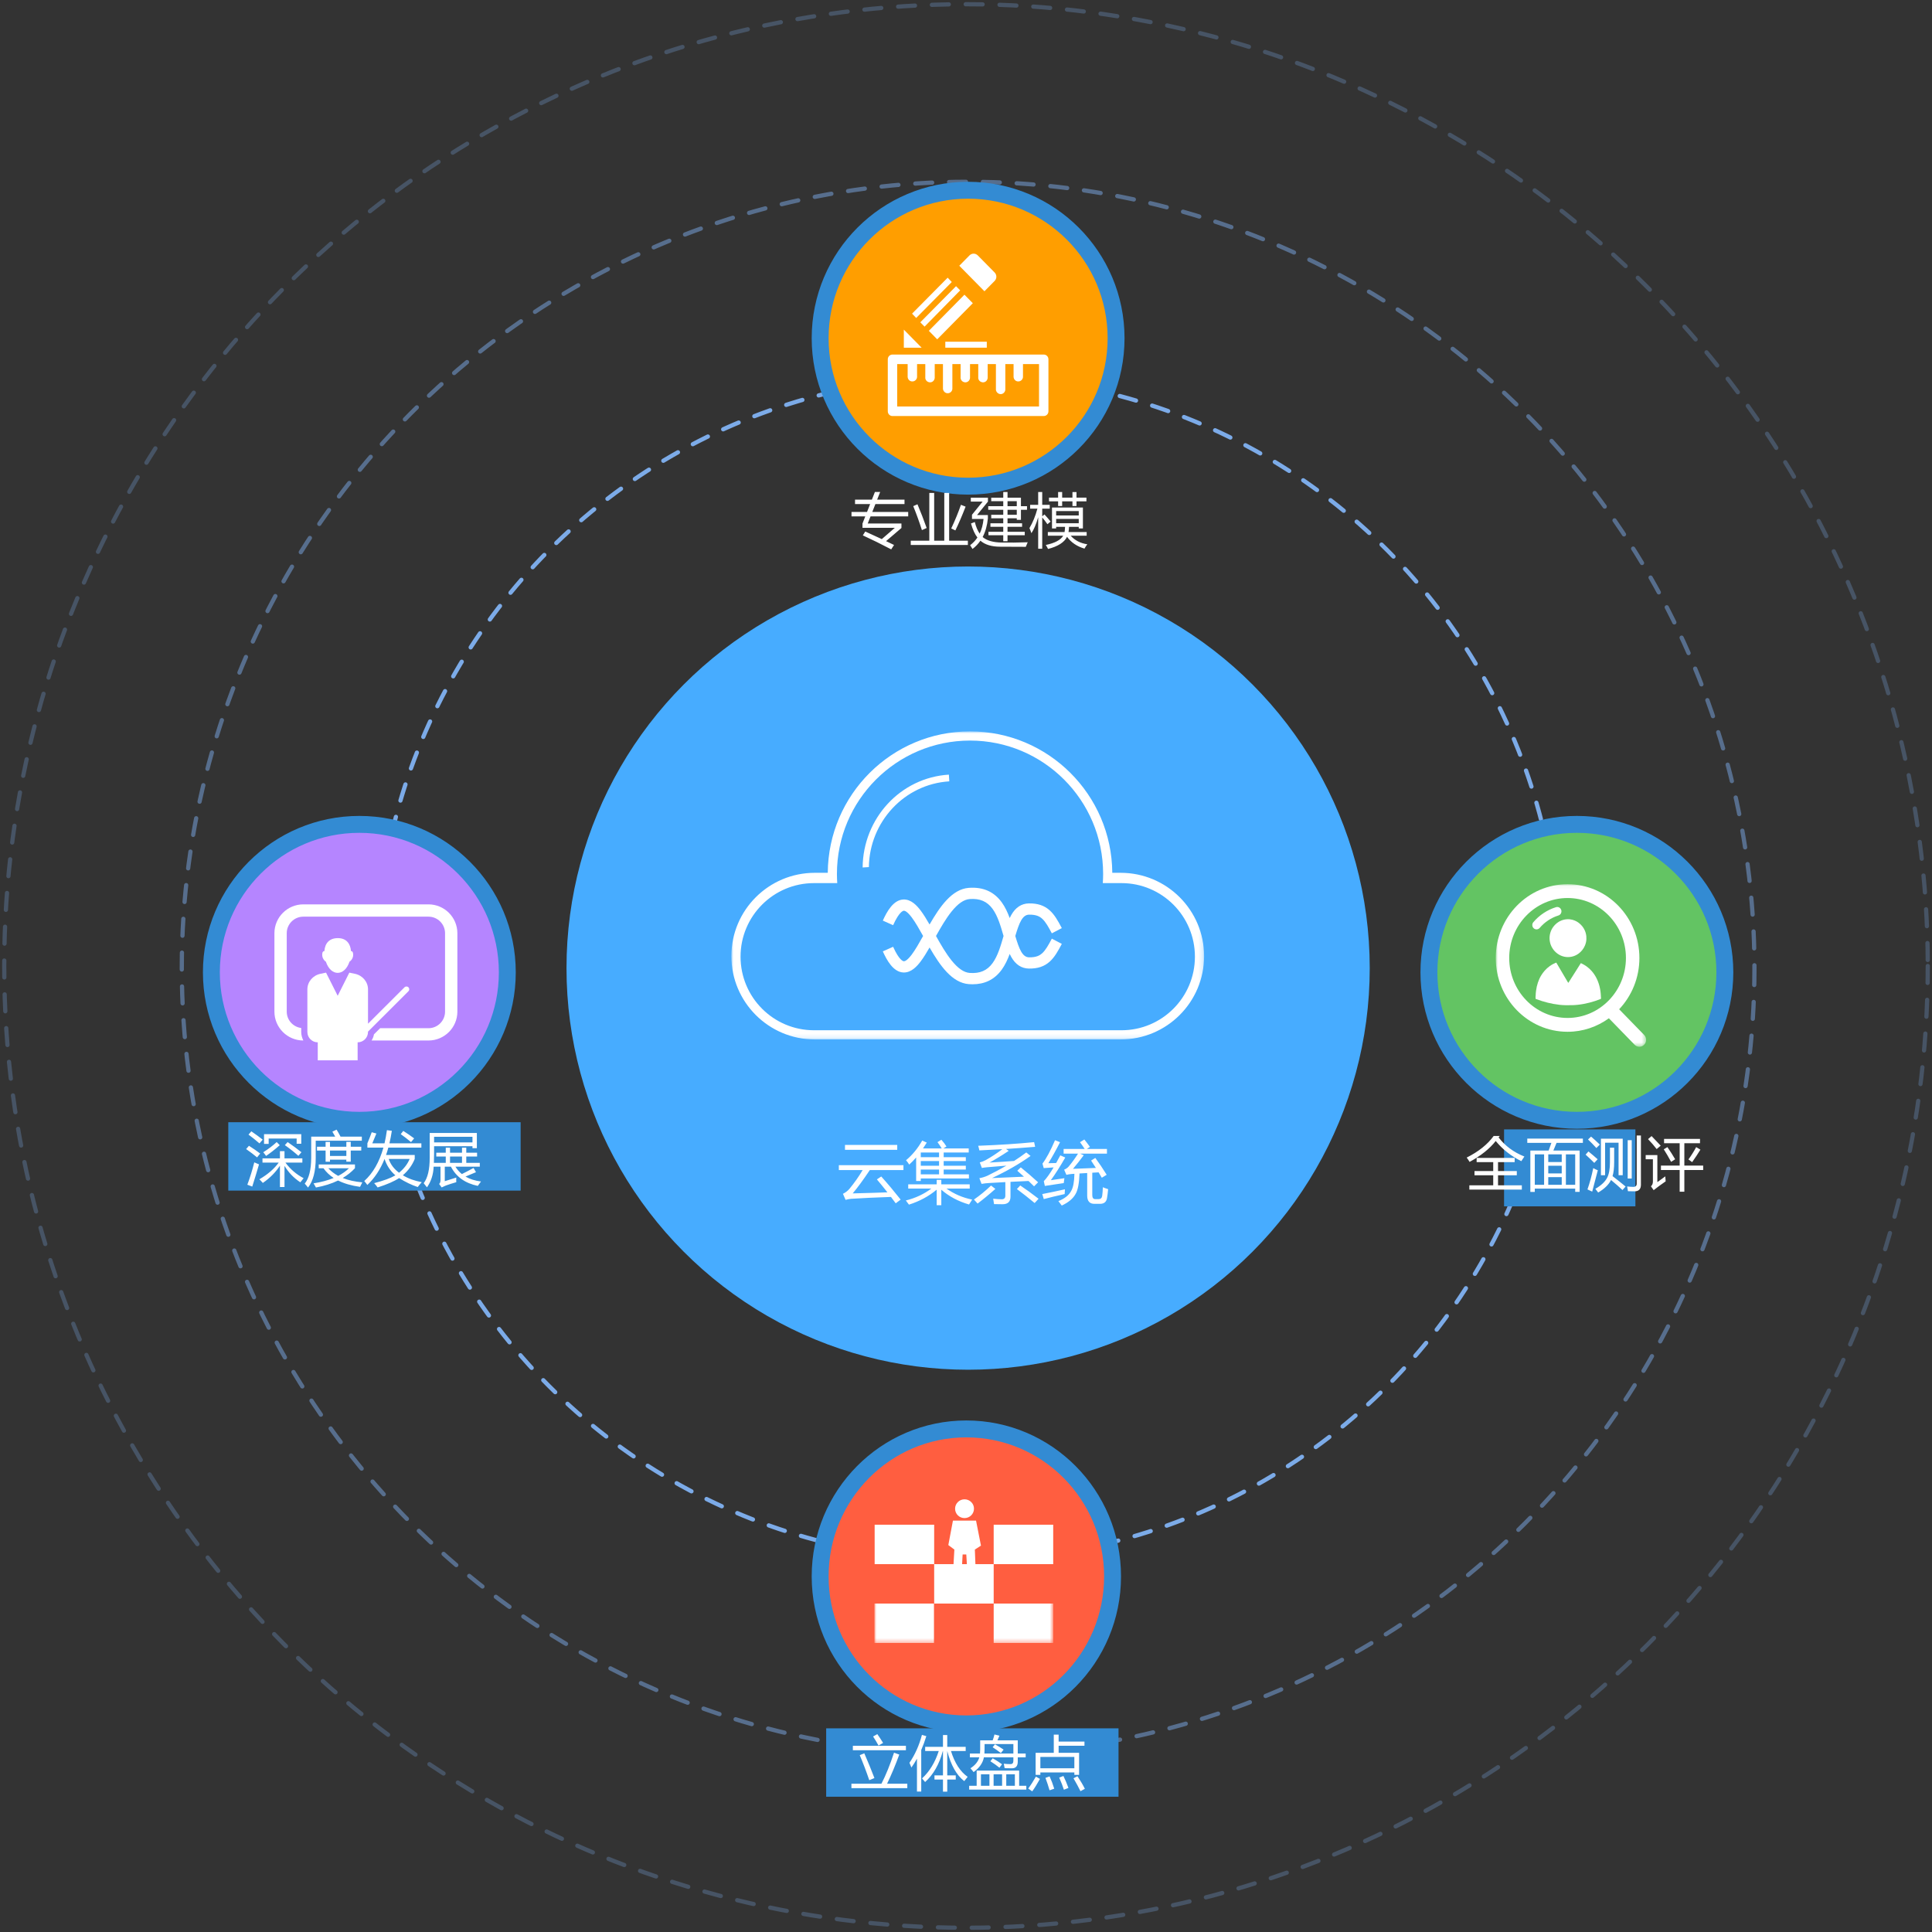 <?xml version="1.0" encoding="UTF-8" standalone="no"?>
<svg width="457px" height="457px" viewBox="0 0 457 457" version="1.1" xmlns="http://www.w3.org/2000/svg" xmlns:xlink="http://www.w3.org/1999/xlink">
    <rect x="0" y="0" width="457" height="457" fill="#333333" stroke="none"/>
    <!-- Generator: Sketch 40 (33762) - http://www.bohemiancoding.com/sketch -->
    <title>Group 14</title>
    <desc>Created with Sketch.</desc>
    <defs>
        <polygon id="path-1" points="111.82 72.876 111.82 9.13506816e-15 55.91 0 52.546 5.49650325e-16 0 9.13506816e-15 0 72.876 55.91 72.876"></polygon>
        <polygon id="path-3" points="17.783 38.525 0 38.525 0 0.069 17.783 0.069 35.567 0.069 35.567 38.525 17.783 38.525"></polygon>
        <polygon id="path-5" points="0 35.684 42.283 35.684 42.283 0 0 0"></polygon>
    </defs>
    <g id="Page-1" stroke="none" stroke-width="1" fill="none" fill-rule="evenodd">
        <g id="官网首页-（科技）-copy-12" transform="translate(-409, -1419)">
            <g id="Group-14" transform="translate(410, 1420)">
                <g id="Group-27">
                    <g id="Group-26">
                        <g id="Group-21">
                            <g id="Group-16">
                                <ellipse id="Oval-7" fill="#47ACFF" cx="228" cy="228" rx="95" ry="95"></ellipse>
                                <g id="Page-1" transform="translate(172, 172)">
                                    <mask id="mask-2" fill="white">
                                        <use xlink:href="#path-1"></use>
                                    </mask>
                                    <g id="Clip-2"></g>
                                    <path d="M51.549,11.822 L51.451,10.235 C39.967,10.941 31.143,20.62 31.05,32.195 L32.524,32.104 C32.668,21.407 40.922,12.475 51.549,11.822 L51.549,11.822 Z M92.278,70.7 L19.542,70.7 C9.948,70.7 2.171,62.909 2.171,53.297 C2.171,43.686 9.948,35.894 19.542,35.894 L25.045,35.894 C24.995,35.17 24.97,34.444 24.969,33.719 C24.969,16.297 39.065,2.175 56.452,2.175 C73.84,2.175 87.936,16.297 87.936,33.719 C87.936,34.45 87.909,35.175 87.86,35.894 L92.278,35.894 C101.872,35.894 109.648,43.686 109.648,53.297 C109.648,62.909 101.872,70.7 92.278,70.7 L92.278,70.7 Z M92.083,33.456 L90.104,33.456 C89.963,14.955 74.952,0 56.452,0 C37.953,0 22.942,14.955 22.802,33.456 L19.737,33.456 C8.836,33.456 0,42.281 0,53.166 C0,64.052 8.837,72.876 19.737,72.876 L92.083,72.876 C102.983,72.876 111.82,64.052 111.82,53.166 C111.82,42.281 102.983,33.456 92.083,33.456 L92.083,33.456 Z M64.372,48.437 C63.706,50.739 63.019,53.12 61.787,54.814 C60.503,56.581 58.782,57.32 56.37,57.139 C54.993,57.035 53.582,56.057 52.054,54.149 C50.745,52.514 49.553,50.456 48.404,48.402 C49.553,46.348 50.745,44.29 52.054,42.655 C53.581,40.747 54.993,39.769 56.37,39.665 C58.781,39.483 60.503,40.222 61.787,41.989 C63.019,43.684 63.706,46.065 64.372,48.367 L64.382,48.402 C64.378,48.414 64.375,48.425 64.372,48.437 L64.372,48.437 Z M70.412,43.355 C72.181,43.326 72.977,43.826 73.522,44.319 C74.336,45.056 75.009,46.268 75.804,47.774 L78.165,46.537 C77.245,44.794 76.452,43.381 75.316,42.352 C74.03,41.188 72.458,40.662 70.368,40.696 C68.622,40.725 67.218,41.65 66.2,43.445 C66.069,43.676 65.948,43.912 65.836,44.152 C65.347,42.824 64.75,41.534 63.948,40.43 C63.084,39.242 62.038,38.35 60.84,37.779 C59.499,37.139 57.927,36.882 56.169,37.014 C52.196,37.313 49.341,41.416 46.881,45.684 C46.177,44.455 45.489,43.326 44.79,42.399 C43.912,41.233 42.531,39.692 40.687,39.77 C38.292,39.872 36.765,42.668 35.825,44.762 L38.26,45.848 C39.704,42.633 40.63,42.433 40.801,42.426 C40.998,42.419 41.572,42.554 42.657,43.994 C43.514,45.133 44.41,46.709 45.353,48.402 C44.41,50.094 43.514,51.671 42.657,52.809 C41.572,54.25 40.998,54.386 40.801,54.377 C40.63,54.37 39.704,54.171 38.26,50.955 L35.825,52.042 C36.765,54.135 38.293,56.931 40.687,57.033 C40.732,57.035 40.777,57.036 40.822,57.036 C42.598,57.036 43.933,55.543 44.79,54.405 C45.488,53.478 46.177,52.348 46.881,51.12 C49.341,55.388 52.196,59.491 56.169,59.789 C56.468,59.812 56.762,59.823 57.05,59.823 C58.455,59.823 59.727,59.556 60.84,59.025 C62.039,58.454 63.084,57.562 63.948,56.374 C64.75,55.269 65.347,53.979 65.836,52.651 C65.948,52.891 66.069,53.127 66.2,53.358 C67.218,55.154 68.621,56.079 70.368,56.107 C72.457,56.142 74.03,55.615 75.316,54.452 C76.452,53.423 77.245,52.009 78.165,50.267 L75.804,49.029 C75.009,50.536 74.336,51.747 73.522,52.484 C72.977,52.977 72.182,53.478 70.412,53.449 C68.853,53.423 68.092,51.542 67.161,48.402 C68.092,45.262 68.853,43.38 70.412,43.355 L70.412,43.355 Z" id="Fill-1" fill="#FFFFFF" mask="url(#mask-2)"></path>
                                </g>
                                <path d="M207.453,277.289 C208.995,279.008 210.526,280.831 212.047,282.758 L210.875,283.633 C210.5,283.117 210.125,282.615 209.75,282.125 C206.01,282.255 202.854,282.404 200.281,282.57 C199.833,282.622 199.411,282.706 199.016,282.82 L198.391,281.383 C199.016,281.081 199.536,280.68 199.953,280.18 C201.073,278.826 202.107,277.357 203.055,275.773 L197.422,275.773 L197.422,274.617 L212.703,274.617 L212.703,275.773 L204.75,275.773 C203.187,278.102 201.839,279.94 200.703,281.289 C204.255,281.201 206.992,281.117 208.914,281.039 C208.086,279.982 207.255,278.961 206.422,277.977 L207.453,277.289 Z M198.875,269.82 L211.234,269.82 L211.234,270.977 L198.875,270.977 L198.875,269.82 Z M220.754,269.164 L221.675,268.602 C222.165,269.143 222.566,269.674 222.879,270.195 L222.16,270.648 L228.144,270.648 L228.144,271.617 L222.222,271.617 L222.222,272.727 L227.457,272.727 L227.457,273.633 L222.222,273.633 L222.222,274.742 L227.457,274.742 L227.457,275.648 L222.222,275.648 L222.222,276.789 L228.191,276.789 L228.191,277.758 L216.8,277.758 L216.8,278.352 L215.707,278.352 L215.707,272.789 C215.17,273.414 214.623,273.977 214.066,274.477 C213.899,274.174 213.649,273.831 213.316,273.445 C214.826,272.185 216.103,270.633 217.144,268.789 L218.222,269.273 C217.931,269.753 217.634,270.211 217.332,270.648 L221.754,270.648 C221.472,270.174 221.139,269.68 220.754,269.164 L220.754,269.164 Z M213.832,279.148 L220.566,279.148 L220.566,278.086 L221.66,278.086 L221.66,279.148 L228.379,279.148 L228.379,280.148 L222.879,280.148 C224.701,281.435 226.728,282.305 228.957,282.758 C228.675,283.195 228.431,283.581 228.222,283.914 C225.681,283.18 223.493,282.016 221.66,280.422 L221.66,284.086 L220.566,284.086 L220.566,280.406 C218.67,281.99 216.483,283.169 214.004,283.945 C213.785,283.622 213.54,283.294 213.269,282.961 C215.509,282.414 217.519,281.477 219.3,280.148 L213.832,280.148 L213.832,279.148 Z M216.8,276.789 L221.129,276.789 L221.129,275.648 L216.8,275.648 L216.8,276.789 Z M216.8,274.742 L221.129,274.742 L221.129,273.633 L216.8,273.633 L216.8,274.742 Z M216.8,272.727 L221.129,272.727 L221.129,271.617 L216.8,271.617 L216.8,272.727 Z M240.46,275.133 C241.794,276.206 243.158,277.383 244.554,278.664 C244.21,278.997 243.893,279.315 243.601,279.617 C243.169,279.19 242.731,278.768 242.288,278.352 C240.898,278.409 239.476,278.477 238.023,278.555 L238.023,282.07 C238.023,283.258 237.398,283.852 236.148,283.852 C235.637,283.852 234.965,283.841 234.132,283.82 C234.08,283.435 234.012,283.008 233.929,282.539 C234.804,282.633 235.476,282.68 235.945,282.68 C236.518,282.68 236.804,282.398 236.804,281.836 L236.804,278.617 C235.538,278.685 234.252,278.758 232.945,278.836 C232.351,278.867 231.762,278.935 231.179,279.039 L230.663,277.695 C231.351,277.57 232.002,277.367 232.617,277.086 C234.21,276.305 235.689,275.518 237.054,274.727 C235.241,274.867 233.721,274.992 232.492,275.102 C231.95,275.154 231.538,275.211 231.257,275.273 L230.757,273.961 C231.257,273.836 231.726,273.654 232.163,273.414 C233.471,272.685 234.781,271.823 236.093,270.828 C234.307,270.938 232.497,271.034 230.663,271.117 C230.59,270.753 230.497,270.388 230.382,270.023 C235.351,269.836 239.762,269.549 243.617,269.164 L243.851,270.273 C241.59,270.461 239.296,270.63 236.968,270.781 L237.601,271.227 C235.965,272.32 234.455,273.242 233.07,273.992 C235.403,273.862 237.335,273.737 238.867,273.617 C239.908,272.951 240.872,272.279 241.757,271.602 L242.773,272.43 C240.158,274.294 237.122,276.039 233.663,277.664 C235.736,277.591 238.249,277.482 241.202,277.336 C240.682,276.857 240.158,276.388 239.632,275.93 L240.46,275.133 Z M239.538,280.258 L240.335,279.414 C241.648,280.289 243.09,281.336 244.663,282.555 L243.742,283.57 C242.283,282.362 240.882,281.258 239.538,280.258 L239.538,280.258 Z M233.429,279.43 L234.445,280.227 C233.111,281.424 231.71,282.581 230.242,283.695 C229.992,283.393 229.705,283.076 229.382,282.742 C230.736,281.815 232.085,280.711 233.429,279.43 L233.429,279.43 Z M258.089,272.898 C258.964,274.076 259.86,275.404 260.776,276.883 C260.412,277.091 260.026,277.326 259.62,277.586 C259.36,277.143 259.11,276.719 258.87,276.312 C258.386,276.344 257.886,276.372 257.37,276.398 L257.37,281.695 C257.37,282.331 257.604,282.648 258.073,282.648 L258.839,282.648 C259.349,282.648 259.641,282.388 259.714,281.867 C259.797,281.242 259.849,280.565 259.87,279.836 C260.214,279.982 260.63,280.133 261.12,280.289 C261.037,281.195 260.948,281.898 260.854,282.398 C260.709,283.305 260.162,283.758 259.214,283.758 L257.87,283.758 C256.735,283.758 256.167,283.107 256.167,281.805 L256.167,276.469 C255.584,276.5 254.979,276.536 254.354,276.578 C254.271,278.844 253.979,280.424 253.479,281.32 C252.886,282.466 251.776,283.414 250.151,284.164 C249.922,283.841 249.657,283.492 249.354,283.117 C250.865,282.503 251.875,281.695 252.386,280.695 C252.854,279.898 253.107,278.552 253.144,276.656 C252.93,276.672 252.714,276.685 252.495,276.695 C252.047,276.737 251.63,276.805 251.245,276.898 L250.714,275.68 C251.162,275.492 251.521,275.242 251.792,274.93 C252.573,273.997 253.308,272.982 253.995,271.883 L250.589,271.883 L250.589,270.773 L255.573,270.773 C255.183,270.174 254.813,269.643 254.464,269.18 L255.495,268.539 C255.891,269.029 256.334,269.612 256.823,270.289 L256.081,270.773 L260.839,270.773 L260.839,271.883 L254.495,271.883 L255.354,272.258 C254.49,273.424 253.641,274.497 252.808,275.477 C254.771,275.409 256.576,275.339 258.222,275.266 C257.826,274.63 257.448,274.049 257.089,273.523 L258.089,272.898 Z M247.573,278.164 C248.407,278.049 249.474,277.893 250.776,277.695 C250.714,278.112 250.662,278.497 250.62,278.852 C249.318,279.029 247.828,279.253 246.151,279.523 L245.901,278.398 C246.552,277.732 247.326,276.646 248.222,275.141 C247.138,275.214 246.36,275.268 245.886,275.305 L245.589,274.242 C246.505,273.034 247.495,271.19 248.558,268.711 L249.745,269.18 C248.735,271.159 247.813,272.815 246.979,274.148 C247.662,274.138 248.276,274.122 248.823,274.102 C249.136,273.544 249.464,272.94 249.808,272.289 L250.979,272.805 C249.792,274.878 248.657,276.664 247.573,278.164 L247.573,278.164 Z M245.542,281.445 C247.271,281.112 249.058,280.737 250.901,280.32 C250.86,280.862 250.839,281.237 250.839,281.445 C248.953,281.862 247.308,282.258 245.901,282.633 L245.542,281.445 Z" id="云集系统" fill="#FFFFFF"></path>
                                <circle id="Oval-7" stroke="#85BAFF" stroke-linecap="round" stroke-linejoin="round" stroke-dasharray="4" opacity="0.884" cx="228" cy="228" r="140"></circle>
                                <circle id="Oval-7" stroke="#85BAFF" stroke-linecap="round" stroke-linejoin="round" stroke-dasharray="4" opacity="0.443" cx="228" cy="228" r="186"></circle>
                                <ellipse id="Oval-7" stroke="#85BAFF" stroke-linecap="round" stroke-linejoin="round" stroke-dasharray="4" opacity="0.243" cx="227.5" cy="227.5" rx="227.5" ry="227.5"></ellipse>
                                <ellipse id="Oval-7-Copy" stroke="#338BD3" stroke-width="4" fill="#FF9E00" cx="228" cy="79" rx="35" ry="35"></ellipse>
                                <g id="Page-1" transform="translate(209, 59)" fill="#FFFFFF">
                                    <path d="M19.313,0.424 C19.87,-0.141 20.739,-0.141 21.296,0.424 L25.263,4.448 C25.82,5.013 25.82,5.896 25.263,6.461 L22.862,8.897 L16.912,2.86 L19.313,0.424 L19.313,0.424 Z" id="Fill-1"></path>
                                    <polygon id="Fill-3" points="13.606 22.242 23.419 22.242 23.419 20.83 13.606 20.83"></polygon>
                                    <path d="M11.692,20.265 L9.709,18.252 L18.13,9.709 L20.113,11.721 L11.692,20.265" id="Fill-5"></path>
                                    <polygon id="Fill-6" points="17.121 8.685 8.699 17.264 7.69 16.24 16.146 7.696"></polygon>
                                    <polygon id="Fill-7" points="14.163 5.684 15.137 6.708 6.716 15.216 5.742 14.192"></polygon>
                                    <polygon id="Fill-8" points="3.793 17.97 8.003 22.242 3.793 22.242"></polygon>
                                    <path d="M31.979,29.197 C31.944,29.726 31.492,30.185 30.97,30.22 C30.344,30.291 29.822,29.832 29.752,29.197 L29.752,26.125 L27.803,26.125 L27.803,32.198 C27.734,32.833 27.177,33.292 26.586,33.221 C25.994,33.151 25.507,32.586 25.576,31.986 L25.576,26.125 L23.628,26.125 L23.628,29.408 C23.558,30.044 23.036,30.503 22.41,30.432 C21.783,30.362 21.331,29.832 21.401,29.197 L21.401,26.125 L19.452,26.125 L19.452,29.408 C19.382,30.044 18.86,30.503 18.234,30.432 C17.608,30.362 17.155,29.832 17.225,29.197 L17.225,26.125 L15.276,26.125 L15.276,31.986 C15.241,32.551 14.789,32.974 14.267,33.01 C13.641,33.08 13.119,32.586 13.049,31.986 L13.049,26.125 L11.1,26.125 L11.1,29.408 C11.031,30.044 10.509,30.503 9.883,30.432 C9.256,30.362 8.804,29.832 8.873,29.197 L8.873,26.125 L6.925,26.125 L6.925,29.197 C6.89,29.726 6.438,30.185 5.916,30.22 C5.289,30.291 4.767,29.832 4.698,29.197 L4.698,26.125 L2.227,26.125 L2.227,36.152 L35.772,36.152 L35.772,26.125 L31.979,26.125 L31.979,29.197 Z M37.999,37.281 C37.999,37.917 37.512,38.411 36.886,38.411 L1.114,38.411 C0.487,38.411 0,37.917 0,37.281 L0,24.995 C0,24.36 0.487,23.866 1.114,23.866 L36.886,23.866 C37.512,23.866 37.999,24.36 37.999,24.995 L37.999,37.281 Z" id="Fill-9"></path>
                                </g>
                                <g id="Group-11" transform="translate(337, 194)">
                                    <circle id="Oval-7-Copy-2" stroke="#338BD3" stroke-width="4" fill="#63C463" cx="35" cy="35" r="35"></circle>
                                    <g id="Page-1" transform="translate(15.809, 13.955)">
                                        <g id="Group-3" transform="translate(0, 0.124)">
                                            <mask id="mask-4" fill="white">
                                                <use xlink:href="#path-3"></use>
                                            </mask>
                                            <g id="Clip-2"></g>
                                            <path d="M3.185,17.524 C3.185,9.702 9.378,3.34 16.987,3.34 C24.601,3.34 30.793,9.702 30.793,17.524 C30.793,25.345 24.6,31.707 16.987,31.707 C9.376,31.708 3.185,25.345 3.185,17.524 L3.185,17.524 Z M35.102,35.731 L29.189,29.656 C32.149,26.511 33.979,22.241 33.979,17.524 C33.979,7.886 26.372,0.069 16.989,0.069 C7.607,0.069 -1.87493424e-05,7.885 -1.87493424e-05,17.524 C-1.87493424e-05,27.164 7.605,34.98 16.989,34.98 C20.63,34.98 23.994,33.792 26.761,31.788 L32.849,38.047 C33.16,38.366 33.568,38.525 33.975,38.525 C34.382,38.525 34.79,38.366 35.101,38.047 C35.722,37.409 35.722,36.372 35.101,35.733 L35.102,35.731 Z M14.252,5.504 C12.179,6.151 10.325,7.378 8.892,9.055 C8.528,9.481 8.568,10.13 8.985,10.505 C9.173,10.675 9.409,10.759 9.643,10.759 C9.92,10.759 10.198,10.641 10.394,10.41 C11.58,9.019 13.114,8.004 14.831,7.469 C15.36,7.305 15.657,6.733 15.497,6.189 C15.337,5.646 14.778,5.338 14.251,5.505 L14.252,5.504 Z" id="Fill-1" fill="#FFFFFF" mask="url(#mask-4)"></path>
                                        </g>
                                        <path d="M17.357,8.476 C17.44,8.518 17.533,8.501 17.62,8.512 C18.006,8.56 18.376,8.665 18.733,8.816 C19.047,8.949 19.34,9.119 19.615,9.326 C19.92,9.555 20.194,9.814 20.436,10.114 C20.796,10.559 21.066,11.054 21.24,11.604 C21.336,11.908 21.399,12.22 21.428,12.541 C21.449,12.78 21.452,13.018 21.439,13.255 C21.413,13.749 21.294,14.223 21.106,14.68 C20.944,15.076 20.729,15.439 20.465,15.771 C20.228,16.068 19.96,16.335 19.657,16.563 C19.278,16.849 18.866,17.071 18.419,17.22 C18.132,17.316 17.838,17.381 17.536,17.412 C16.924,17.474 16.326,17.416 15.743,17.216 C15.185,17.024 14.686,16.725 14.239,16.328 C13.797,15.935 13.449,15.469 13.185,14.938 C12.966,14.497 12.828,14.028 12.765,13.535 C12.73,13.261 12.717,12.987 12.732,12.714 C12.76,12.213 12.869,11.73 13.057,11.266 C13.238,10.816 13.486,10.406 13.797,10.042 C14.02,9.781 14.265,9.54 14.541,9.336 C15.022,8.982 15.549,8.727 16.127,8.591 C16.333,8.542 16.541,8.501 16.753,8.497 C16.776,8.496 16.799,8.498 16.815,8.476 C16.996,8.476 17.176,8.476 17.357,8.476 M9.418,26.659 C9.445,26.637 9.437,26.605 9.437,26.576 C9.439,26.186 9.483,25.801 9.53,25.415 C9.611,24.751 9.757,24.103 9.967,23.472 C10.162,22.885 10.413,22.324 10.733,21.796 C10.977,21.395 11.251,21.018 11.56,20.665 C11.918,20.255 12.319,19.896 12.756,19.578 C13.216,19.244 13.711,18.979 14.232,18.763 C14.295,18.737 14.325,18.75 14.358,18.805 C14.809,19.575 15.261,20.344 15.714,21.113 C16.173,21.893 16.634,22.672 17.095,23.452 C17.152,23.549 17.155,23.549 17.218,23.451 C17.732,22.643 18.246,21.836 18.76,21.028 C19.045,20.58 19.328,20.13 19.612,19.681 C19.772,19.429 19.932,19.178 20.09,18.925 C20.117,18.883 20.134,18.866 20.188,18.89 C20.63,19.093 21.052,19.333 21.451,19.615 C21.906,19.938 22.317,20.314 22.689,20.732 C23.118,21.214 23.476,21.748 23.778,22.324 C24.215,23.158 24.5,24.044 24.677,24.97 C24.751,25.355 24.806,25.742 24.834,26.133 C24.849,26.344 24.874,26.553 24.871,26.765 C24.87,26.791 24.865,26.819 24.89,26.839 L24.89,27.296 C24.86,27.329 24.821,27.343 24.781,27.359 C23.926,27.699 23.053,27.986 22.163,28.214 C21.257,28.445 20.341,28.62 19.411,28.72 C18.966,28.768 18.52,28.803 18.071,28.811 C17.552,28.82 17.033,28.821 16.513,28.816 C15.54,28.805 14.578,28.681 13.621,28.508 C12.692,28.34 11.777,28.109 10.876,27.823 C10.423,27.679 9.973,27.524 9.528,27.356 C9.489,27.341 9.448,27.329 9.418,27.296 L9.418,26.659" id="Fill-4" fill="#FFFFFF"></path>
                                    </g>
                                </g>
                                <g id="Group-10" transform="translate(193, 337)">
                                    <g id="Group-7">
                                        <ellipse id="Oval-7-Copy-3" stroke="#338BD3" stroke-width="4" fill="#FF5E40" cx="34.583" cy="34.887" rx="34.583" ry="34.887"></ellipse>
                                        <g id="Page-1" transform="translate(12.845, 14.952)">
                                            <polygon id="Fill-1" fill="#FFFFFF" points="14.125 7.707 14.125 17.033 0.047 17.033 0.047 7.707"></polygon>
                                            <path d="M42.283,7.707 L42.283,17.033 L28.204,17.033 L28.204,7.707 L42.283,7.707 Z" id="Fill-3" fill="#FFFFFF"></path>
                                            <path d="M28.204,17.033 L28.204,26.358 L14.126,26.358 L14.126,17.033 L28.204,17.033 Z" id="Fill-5" fill="#FFFFFF"></path>
                                            <mask id="mask-6" fill="white">
                                                <use xlink:href="#path-5"></use>
                                            </mask>
                                            <g id="Clip-8"></g>
                                            <polygon id="Fill-7" fill="#FFFFFF" mask="url(#mask-6)" points="0 35.684 14.078 35.684 14.078 26.358 0 26.358"></polygon>
                                            <path d="M42.283,26.359 L42.283,35.684 L28.204,35.684 L28.204,26.359 L42.283,26.359 Z" id="Fill-9" fill="#FFFFFF" mask="url(#mask-6)"></path>
                                            <path d="M17.475,12.523 L18.565,6.736 L24.03,6.736 L25.195,12.653 L23.749,13.586 L24.05,21.388 L22.133,21.388 L21.72,14.744 L20.856,14.744 L20.499,21.388 L18.452,21.388 L18.903,13.586 C18.433,13.232 17.945,12.878 17.475,12.523 L17.475,12.523 Z M21.307,1.697 C20.067,1.697 19.072,2.705 19.072,3.919 C19.072,5.15 20.067,6.14 21.307,6.14 C22.547,6.14 23.542,5.15 23.542,3.919 C23.561,2.705 22.547,1.697 21.307,1.697 L21.307,1.697 Z" id="Fill-10" fill="#FFFFFF" mask="url(#mask-6)"></path>
                                        </g>
                                    </g>
                                </g>
                            </g>
                            <g id="Group-18" transform="translate(49, 194)">
                                <circle id="Oval-7-Copy-4" stroke="#338BD3" stroke-width="4" fill="#B585FF" cx="35" cy="35" r="35"></circle>
                                <g id="Page-1" transform="translate(14.912, 18.921)" fill="#FFFFFF">
                                    <path d="M12.171,13.551 C13.341,17.093 16.594,17.086 17.76,13.551 C18.144,13.349 18.539,12.751 18.603,12.257 C18.672,11.739 18.632,11.05 18.11,11.05 C17.996,9.39 17.082,7.985 15.008,7.985 C12.982,7.985 11.949,9.204 11.821,11.05 C11.299,11.05 11.259,11.739 11.328,12.257 C11.392,12.751 11.787,13.349 12.171,13.551" id="Fill-1"></path>
                                    <path d="M19.682,36.889 L19.682,32.635 C21.039,32.635 22.139,31.535 22.139,30.179 L22.139,30.097 L31.702,20.552 C31.961,20.294 31.961,19.876 31.702,19.619 C31.445,19.361 31.026,19.361 30.769,19.619 L22.139,28.23 L22.139,20.099 C22.139,18.331 20.847,16.801 19.04,16.422 L17.718,16.149 L14.966,21.623 L12.212,16.149 L10.892,16.422 C9.084,16.801 7.795,18.331 7.795,20.099 L7.795,30.179 C7.795,31.535 8.893,32.635 10.251,32.635 L10.251,36.889 L19.682,36.889 Z" id="Fill-3"></path>
                                    <path d="M5.72363642e-05,25.377 C5.72363642e-05,29.141 3.068,32.202 6.836,32.202 C6.554,31.611 6.338,30.921 6.338,30.179 L6.338,29.245 C4.412,28.996 2.914,27.367 2.914,25.377 L2.914,6.825 C2.914,4.665 4.674,2.909 6.836,2.909 L36.44,2.909 C38.603,2.909 40.363,4.665 40.363,6.825 L40.363,25.377 C40.363,27.538 38.603,29.294 36.44,29.294 L25.003,29.294 L23.544,30.75 C23.46,31.285 23.246,31.764 22.978,32.202 L36.44,32.202 C40.209,32.202 43.276,29.141 43.276,25.377 L43.276,6.825 C43.276,3.061 40.209,0 36.44,0 L6.836,0 C3.068,0 5.72363642e-05,3.061 5.72363642e-05,6.825 L5.72363642e-05,25.377 Z" id="Fill-5"></path>
                                </g>
                            </g>
                        </g>
                    </g>
                    <path d="M203.671,124.724 C204.878,125.261 206.182,125.861 207.581,126.521 L210.671,123.849 L203.014,123.849 L203.014,122.837 L203.677,121.142 L200.417,121.142 L200.417,120.103 L204.088,120.103 L204.826,118.229 L201.251,118.229 L201.251,117.19 L205.236,117.19 L205.954,115.372 L207.198,115.372 L206.48,117.19 L212.954,117.19 L212.954,118.229 L206.07,118.229 L205.332,120.103 L213.829,120.103 L213.829,121.142 L204.922,121.142 L204.258,122.823 L212.229,122.823 L212.229,123.89 L208.592,127 C209.203,127.292 209.832,127.595 210.479,127.909 L209.809,128.948 C207.521,127.745 205.284,126.642 203.096,125.64 L203.671,124.724 Z M214.433,126.897 L218.822,126.897 L218.822,115.604 L219.971,115.604 L219.971,126.897 L222.363,126.897 L222.363,115.604 L223.512,115.604 L223.512,126.897 L227.941,126.897 L227.941,127.909 L214.433,127.909 L214.433,126.897 Z M216.019,118.284 C216.767,120.043 217.491,121.912 218.193,123.89 L217.072,124.396 C216.461,122.472 215.778,120.581 215.021,118.722 L216.019,118.284 Z M224.004,124.013 C224.915,122.08 225.681,120.212 226.301,118.407 L227.408,118.845 C226.56,121.023 225.754,122.896 224.988,124.464 L224.004,124.013 Z M232.812,124.792 L236.312,124.792 L236.312,123.603 L233.276,123.603 L233.276,122.782 L236.312,122.782 L236.312,121.593 L233.468,121.593 L233.468,120.772 L236.312,120.772 L236.312,119.583 L232.757,119.583 L232.757,118.735 L236.312,118.735 L236.312,117.546 L233.468,117.546 L233.468,116.726 L236.312,116.726 L236.312,115.386 L237.323,115.386 L237.323,116.726 L240.495,116.726 L240.495,118.735 L241.931,118.735 L241.931,119.583 L240.495,119.583 L240.495,121.962 L239.511,121.962 L239.511,121.593 L237.323,121.593 L237.323,122.782 L240.769,122.782 L240.769,123.603 L237.323,123.603 L237.323,124.792 L241.398,124.792 L241.398,125.612 L237.323,125.612 L237.323,127.021 L236.312,127.021 L236.312,125.612 L232.812,125.612 L232.812,124.792 Z M229.585,122.481 C229.858,123.593 230.241,124.507 230.733,125.223 C231.221,124.22 231.526,123.065 231.649,121.757 L228.915,121.757 L228.915,120.759 L231.431,117.655 L228.642,117.655 L228.642,116.726 L232.689,116.726 L232.689,117.655 L230.118,120.827 L232.675,120.827 L232.675,121.634 C232.506,123.325 232.094,124.79 231.438,126.029 C232.431,126.891 233.974,127.326 236.066,127.335 C237.797,127.371 239.807,127.349 242.095,127.267 C241.94,127.64 241.789,128 241.644,128.347 C239.556,128.338 237.538,128.328 235.587,128.319 C233.554,128.319 231.996,127.845 230.911,126.897 C230.396,127.645 229.772,128.297 229.038,128.853 C228.892,128.588 228.705,128.292 228.478,127.964 C229.161,127.444 229.735,126.838 230.2,126.146 C229.59,125.371 229.084,124.263 228.683,122.823 L229.585,122.481 Z M237.323,120.772 L239.511,120.772 L239.511,119.583 L237.323,119.583 L237.323,120.772 Z M239.511,117.546 L237.323,117.546 L237.323,118.735 L239.511,118.735 L239.511,117.546 Z M246.856,124.847 L250.814,124.847 C250.873,124.514 250.912,124.104 250.93,123.616 L248.824,123.616 L248.824,123.999 L247.84,123.999 L247.84,119.05 L255.155,119.05 L255.155,123.999 L254.17,123.999 L254.17,123.616 L251.873,123.616 C251.846,124.118 251.805,124.528 251.75,124.847 L256.043,124.847 L256.043,125.722 L252.27,125.722 C253.259,126.829 254.567,127.504 256.194,127.745 C255.938,128.082 255.715,128.424 255.524,128.771 C253.76,128.256 252.386,127.326 251.402,125.981 C250.75,127.289 249.253,128.246 246.91,128.853 C246.755,128.534 246.578,128.219 246.377,127.909 C248.524,127.458 249.895,126.729 250.492,125.722 L246.856,125.722 L246.856,124.847 Z M242.508,123.917 C243.296,122.595 243.923,121.064 244.388,119.323 L242.672,119.323 L242.672,118.421 L244.573,118.421 L244.573,115.386 L245.53,115.386 L245.53,118.421 L247.307,118.421 L247.307,119.323 L245.53,119.323 L245.53,121.128 L246.063,120.69 C246.582,121.246 247.065,121.807 247.512,122.372 L246.76,123.001 C246.341,122.395 245.931,121.859 245.53,121.395 L245.53,128.798 L244.573,128.798 L244.573,121.354 C244.085,123.021 243.552,124.277 242.973,125.12 C242.845,124.728 242.69,124.327 242.508,123.917 L242.508,123.917 Z M252.68,115.399 L253.637,115.399 L253.637,116.712 L255.989,116.712 L255.989,117.587 L253.637,117.587 L253.637,118.694 L252.68,118.694 L252.68,117.587 L250.246,117.587 L250.246,118.694 L249.289,118.694 L249.289,117.587 L247.129,117.587 L247.129,116.712 L249.289,116.712 L249.289,115.386 L250.246,115.386 L250.246,116.712 L252.68,116.712 L252.68,115.399 Z M254.17,119.897 L248.824,119.897 L248.824,120.923 L254.17,120.923 L254.17,119.897 Z M248.824,122.769 L254.17,122.769 L254.17,121.743 L248.824,121.743 L248.824,122.769 Z" id="专业建模" fill="#FFFFFF"></path>
                    <rect id="Rectangle" fill="#338BD3" x="354.775" y="266.152" width="31.068" height="18.198"></rect>
                    <path d="M346.564,279.378 L352.211,279.378 L352.211,276.999 L347.781,276.999 L347.781,276.001 L352.211,276.001 L352.211,273.895 L348.287,273.895 L348.287,272.897 L357.283,272.897 L357.283,273.895 L353.346,273.895 L353.346,276.001 L357.789,276.001 L357.789,276.999 L353.346,276.999 L353.346,279.378 L358.978,279.378 L358.978,280.389 L346.564,280.389 L346.564,279.378 Z M353.756,267.702 L353.482,268.044 C355.014,270.049 357.046,271.557 359.58,272.569 C359.297,272.97 359.056,273.335 358.855,273.663 C356.449,272.478 354.43,270.887 352.799,268.891 C351.404,270.696 349.344,272.346 346.619,273.84 C346.437,273.531 346.209,273.189 345.935,272.815 C348.752,271.402 350.88,269.698 352.32,267.702 L353.756,267.702 Z M360.991,271.147 L365.325,271.147 C365.59,270.454 365.804,269.853 365.968,269.342 L360.267,269.342 L360.267,268.331 L373.419,268.331 L373.419,269.342 L367.191,269.342 C366.991,269.839 366.74,270.441 366.44,271.147 L372.653,271.147 L372.653,280.922 L371.601,280.922 L371.601,280.157 L362.044,280.157 L362.044,280.936 L360.991,280.936 L360.991,271.147 Z M371.601,272.049 L369.4,272.049 L369.4,279.255 L371.601,279.255 L371.601,272.049 Z M362.044,279.255 L364.245,279.255 L364.245,272.049 L362.044,272.049 L362.044,279.255 Z M365.23,279.255 L368.415,279.255 L368.415,277.436 L365.23,277.436 L365.23,279.255 Z M365.23,276.561 L368.415,276.561 L368.415,274.743 L365.23,274.743 L365.23,276.561 Z M365.23,273.868 L368.415,273.868 L368.415,272.049 L365.23,272.049 L365.23,273.868 Z M375.869,275.317 C376.307,275.545 376.667,275.714 376.949,275.823 C376.339,278.102 375.897,279.783 375.623,280.868 L374.502,280.348 C375.04,278.826 375.496,277.149 375.869,275.317 L375.869,275.317 Z M375.35,267.852 C375.906,268.317 376.599,268.946 377.428,269.739 C377.127,270.031 376.854,270.304 376.608,270.559 C375.942,269.821 375.286,269.146 374.639,268.536 L375.35,267.852 Z M374.735,271.366 C375.5,271.986 376.225,272.601 376.908,273.212 C376.672,273.458 376.407,273.745 376.116,274.073 C375.295,273.262 374.612,272.61 374.065,272.118 L374.735,271.366 Z M386.151,267.592 L387.149,267.592 L387.149,279.227 C387.149,280.275 386.643,280.799 385.631,280.799 C385.194,280.799 384.674,280.79 384.073,280.772 C384.036,280.435 383.972,280.061 383.881,279.651 C384.464,279.715 384.961,279.747 385.371,279.747 C385.891,279.747 386.151,279.487 386.151,278.967 L386.151,267.592 Z M384.975,277.764 L384.018,277.764 L384.018,268.7 L384.975,268.7 L384.975,277.764 Z M377.688,268.344 L382.842,268.344 L382.842,276.985 L381.858,276.985 L381.858,269.301 L378.672,269.301 L378.672,276.985 L377.688,276.985 L377.688,268.344 Z M379.821,270.477 L380.819,270.477 L380.819,273.868 C380.819,275.253 380.691,276.365 380.436,277.204 C381.621,278.115 382.651,278.936 383.526,279.665 L382.787,280.499 C382.058,279.806 381.156,279.013 380.08,278.12 C379.515,279.241 378.499,280.23 377.032,281.087 C376.831,280.795 376.608,280.503 376.362,280.212 C377.72,279.428 378.649,278.557 379.151,277.6 C379.597,276.771 379.821,275.536 379.821,273.895 L379.821,270.477 Z M391.882,274.715 L396.312,274.715 L396.312,269.424 L392.621,269.424 L392.621,268.399 L401.124,268.399 L401.124,269.424 L397.419,269.424 L397.419,274.715 L401.876,274.715 L401.876,275.755 L397.419,275.755 L397.419,280.895 L396.312,280.895 L396.312,275.755 L391.882,275.755 L391.882,274.715 Z M392.908,277.258 C392.935,277.714 392.967,278.106 393.003,278.434 C391.828,279.245 390.88,279.943 390.16,280.526 L389.517,279.61 C389.827,279.346 389.982,278.972 389.982,278.489 L389.982,273.212 L388.273,273.212 L388.273,272.227 L391.035,272.227 L391.035,278.626 C391.636,278.197 392.261,277.742 392.908,277.258 L392.908,277.258 Z M398.39,273.253 C399.046,272.359 399.657,271.389 400.222,270.34 L401.22,270.942 C400.628,271.908 399.976,272.893 399.265,273.895 L398.39,273.253 Z M392.552,270.86 L393.414,270.34 C394.097,271.325 394.708,272.282 395.246,273.212 L394.289,273.827 C393.678,272.697 393.099,271.708 392.552,270.86 L392.552,270.86 Z M389.667,267.729 C390.661,268.75 391.381,269.506 391.828,269.999 L390.871,270.805 C390.296,270.049 389.617,269.265 388.833,268.454 L389.667,267.729 Z" id="全面测评" fill="#FFFFFF"></path>
                    <polygon id="Rectangle" fill="#338BD3" points="194.425 407.826 263.577 407.826 263.577 424.002 232.461 424.002 206.48 424.002 194.425 424.002"></polygon>
                    <path d="M200.396,420.925 L207.499,420.925 C208.556,418.869 209.548,416.422 210.473,413.583 L211.717,414.034 C210.778,416.595 209.816,418.892 208.832,420.925 L213.617,420.925 L213.617,421.978 L200.396,421.978 L200.396,420.925 Z M200.738,411.956 L213.289,411.956 L213.289,413.009 L200.738,413.009 L200.738,411.956 Z M202.365,414.171 L203.445,413.733 C204.284,415.657 205.081,417.607 205.838,419.585 L204.621,420.091 C203.883,417.931 203.131,415.957 202.365,414.171 L202.365,414.171 Z M205.523,409.755 L206.521,409.194 C206.959,409.805 207.415,410.498 207.889,411.272 L206.809,411.901 C206.444,411.218 206.016,410.502 205.523,409.755 L205.523,409.755 Z M227.891,419.298 C227.581,419.672 227.312,420.009 227.084,420.31 C225.261,418.906 223.921,416.532 223.064,413.187 L223.064,418.956 L225.074,418.956 L225.074,419.94 L223.064,419.94 L223.064,422.798 L222.053,422.798 L222.053,419.94 L220.043,419.94 L220.043,418.956 L222.053,418.956 L222.053,413.187 L222.019,413.187 C221.171,416.336 219.774,418.783 217.828,420.528 C217.618,420.264 217.377,419.977 217.104,419.667 C218.863,418.058 220.18,415.898 221.055,413.187 L217.842,413.187 L217.842,412.202 L222.053,412.202 L222.053,409.413 L223.064,409.413 L223.064,412.202 L227.426,412.202 L227.426,413.187 L223.946,413.187 C224.817,416.021 226.132,418.058 227.891,419.298 L227.891,419.298 Z M214.123,415.976 C215.445,414.043 216.429,411.842 217.076,409.372 L218.115,409.673 C217.76,410.835 217.359,411.926 216.912,412.947 L216.912,422.784 L215.9,422.784 L215.9,415.005 C215.49,415.748 215.053,416.445 214.588,417.097 C214.451,416.723 214.296,416.349 214.123,415.976 L214.123,415.976 Z M228.424,413.788 L230.81,413.788 C230.851,413.506 230.867,412.466 230.857,410.671 L233.811,410.671 C233.975,410.224 234.116,409.759 234.234,409.276 L235.41,409.563 C235.26,409.924 235.1,410.293 234.932,410.671 L239.744,410.671 L239.744,413.788 L241.617,413.788 L241.617,414.69 L239.744,414.69 L239.744,415.702 C239.744,416.741 239.298,417.265 238.404,417.274 C237.921,417.284 237.333,417.274 236.641,417.247 C236.595,416.919 236.527,416.568 236.436,416.194 C237.01,416.258 237.538,416.29 238.021,416.29 C238.477,416.29 238.705,416.03 238.705,415.511 L238.705,414.69 L231.732,414.69 C231.486,416.012 230.675,417.174 229.299,418.177 C229.044,417.84 228.793,417.539 228.547,417.274 C229.659,416.563 230.358,415.702 230.646,414.69 L228.424,414.69 L228.424,413.788 Z M228.246,421.417 L230.023,421.417 L230.023,417.821 L240.072,417.821 L240.072,421.417 L241.768,421.417 L241.768,422.319 L228.246,422.319 L228.246,421.417 Z M238.705,411.546 L231.896,411.546 C231.906,412.448 231.892,413.196 231.855,413.788 L238.705,413.788 L238.705,411.546 Z M239.061,418.696 L237.023,418.696 L237.023,421.417 L239.061,421.417 L239.061,418.696 Z M231.035,421.417 L233.045,421.417 L233.045,418.696 L231.035,418.696 L231.035,421.417 Z M234.029,421.417 L236.039,421.417 L236.039,418.696 L234.029,418.696 L234.029,421.417 Z M233.264,415.606 L233.824,414.909 C234.69,415.401 235.424,415.875 236.025,416.331 L235.41,417.138 C234.836,416.664 234.12,416.153 233.264,415.606 L233.264,415.606 Z M233.797,412.298 L234.357,411.601 C235.087,412.011 235.766,412.43 236.395,412.858 L235.752,413.679 C235.123,413.187 234.471,412.726 233.797,412.298 L233.797,412.298 Z M243.969,413.61 L248.262,413.61 L248.262,409.317 L249.41,409.317 L249.41,410.958 L255.521,410.958 L255.521,411.942 L249.41,411.942 L249.41,413.61 L254.25,413.61 L254.25,418.833 L253.129,418.833 L253.129,418.259 L245.09,418.259 L245.09,418.833 L243.969,418.833 L243.969,413.61 Z M253.129,414.595 L245.09,414.595 L245.09,417.274 L253.129,417.274 L253.129,414.595 Z M253.867,419.147 C254.596,420.25 255.18,421.244 255.617,422.128 L254.578,422.688 C254.122,421.759 253.571,420.743 252.924,419.64 L253.867,419.147 Z M244.994,419.79 C244.301,421.039 243.691,422.019 243.162,422.729 L242.219,422.06 C242.811,421.276 243.417,420.337 244.037,419.243 L244.994,419.79 Z M247.277,419.188 C247.697,420.109 248.061,421.08 248.371,422.101 L247.264,422.483 C246.981,421.49 246.658,420.51 246.293,419.544 L247.277,419.188 Z M250.545,419.093 C250.982,419.995 251.379,420.938 251.734,421.923 L250.654,422.347 C250.399,421.526 250.03,420.569 249.547,419.476 L250.545,419.093 Z" id="立体盘点" fill="#FFFFFF"></path>
                    <rect id="Rectangle" fill="#338BD3" x="53" y="264.454" width="69.152" height="16.176"></rect>
                    <path d="M70.822,277.692 C70.558,278.021 70.298,278.344 70.043,278.663 C68.503,277.656 67.254,276.359 66.297,274.773 L66.297,279.784 L65.217,279.784 L65.217,274.732 C64.187,276.309 62.838,277.67 61.17,278.813 C60.842,278.44 60.568,278.153 60.35,277.952 C62.323,276.804 63.85,275.487 64.93,274.001 L61.088,274.001 L61.088,273.003 L65.217,273.003 L65.217,271.294 L66.297,271.294 L66.297,273.003 L70.521,273.003 L70.521,274.001 L66.516,274.001 C67.682,275.578 69.118,276.808 70.822,277.692 L70.822,277.692 Z M61.457,267.274 L70.262,267.274 L70.262,269.544 L69.168,269.544 L69.168,268.313 L62.551,268.313 L62.551,269.585 L61.457,269.585 L61.457,267.274 Z M59.146,273.946 C59.529,274.119 59.903,274.279 60.268,274.425 C59.839,275.91 59.306,277.66 58.668,279.675 L57.506,279.237 C58.144,277.533 58.691,275.769 59.146,273.946 L59.146,273.946 Z M64.451,269.147 L65.176,269.886 C64.046,270.879 62.965,271.727 61.936,272.429 C61.744,272.137 61.521,271.845 61.266,271.554 C62.469,270.806 63.531,270.004 64.451,269.147 L64.451,269.147 Z M66.379,269.872 L67.035,269.147 C68.193,269.931 69.282,270.733 70.303,271.554 L69.578,272.401 C68.576,271.508 67.509,270.665 66.379,269.872 L66.379,269.872 Z M58.449,266.604 C59.461,267.297 60.359,267.953 61.143,268.573 C60.851,268.91 60.596,269.207 60.377,269.462 C59.365,268.596 58.499,267.903 57.779,267.384 L58.449,266.604 Z M57.889,270.022 C58.891,270.66 59.78,271.276 60.555,271.868 C60.418,272.005 60.172,272.306 59.816,272.771 C59.06,272.142 58.194,271.485 57.219,270.802 L57.889,270.022 Z M74.391,275.341 L74.391,274.438 L82.963,274.438 L82.963,275.327 C82.138,276.216 81.174,276.988 80.071,277.645 C81.388,278.173 82.931,278.517 84.699,278.677 L84.166,279.743 C82.133,279.461 80.402,278.959 78.971,278.239 C77.449,278.982 75.703,279.534 73.734,279.894 C73.589,279.602 73.402,279.274 73.174,278.909 C74.979,278.627 76.562,278.203 77.925,277.638 C76.95,277.004 76.147,276.239 75.519,275.341 L74.391,275.341 Z M73.98,270.255 L76.018,270.255 L76.018,269.106 L77.057,269.106 L77.057,270.255 L80.926,270.255 L80.926,269.093 L81.965,269.093 L81.965,270.255 L84.453,270.255 L84.453,271.157 L81.965,271.157 L81.965,273.782 L80.926,273.782 L80.926,273.304 L77.057,273.304 L77.057,273.796 L76.018,273.796 L76.018,271.157 L73.98,271.157 L73.98,270.255 Z M77.617,266.687 L78.615,266.208 C78.925,266.696 79.237,267.247 79.552,267.862 L84.59,267.862 L84.59,268.819 L73.68,268.819 L73.68,272.935 C73.68,276.052 73.074,278.376 71.861,279.907 C71.633,279.606 71.374,279.297 71.082,278.978 C72.085,277.747 72.595,275.71 72.613,272.866 L72.613,267.862 L78.287,267.862 C78.077,267.461 77.854,267.069 77.617,266.687 L77.617,266.687 Z M77.057,272.429 L80.926,272.429 L80.926,271.157 L77.057,271.157 L77.057,272.429 Z M81.541,275.341 L76.66,275.341 C77.307,276.052 78.087,276.653 78.998,277.146 C79.987,276.635 80.835,276.034 81.541,275.341 L81.541,275.341 Z M87.064,269.448 L89.956,269.448 C90.179,268.496 90.368,267.457 90.523,266.331 L91.686,266.481 C91.531,267.516 91.341,268.505 91.118,269.448 L98.672,269.448 L98.672,270.46 L90.858,270.46 C90.694,271.062 90.514,271.64 90.318,272.196 L97.1,272.196 L97.1,273.14 C96.498,274.63 95.562,275.917 94.29,277.002 C95.571,277.777 97.063,278.321 98.768,278.636 C98.357,279.091 98.038,279.474 97.811,279.784 C96.352,279.301 94.885,278.595 93.408,277.665 C92.223,278.444 90.528,279.183 88.322,279.88 C88.067,279.515 87.794,279.178 87.502,278.868 C89.744,278.285 91.419,277.667 92.526,277.016 C91.328,275.99 90.473,274.698 89.963,273.14 C88.965,275.637 87.607,277.688 85.889,279.292 C85.643,278.946 85.401,278.636 85.164,278.362 C87.219,276.507 88.73,273.873 89.696,270.46 L85.902,270.46 L85.902,269.435 C86.276,268.569 86.618,267.698 86.928,266.823 L88.035,267.124 C87.716,267.926 87.393,268.701 87.064,269.448 L87.064,269.448 Z M95.896,273.14 L90.954,273.14 C91.364,274.402 92.178,275.489 93.395,276.4 C94.575,275.425 95.409,274.338 95.896,273.14 L95.896,273.14 Z M93.791,267.274 L94.393,266.509 C95.286,267.074 96.143,267.662 96.963,268.272 L96.225,269.161 C95.432,268.487 94.62,267.858 93.791,267.274 L93.791,267.274 Z M102.199,271.663 L104.441,271.663 L104.441,270.474 L105.453,270.474 L105.453,271.663 L108.283,271.663 L108.283,270.474 L109.295,270.474 L109.295,271.663 L111.852,271.663 L111.852,272.565 L109.295,272.565 L109.295,274.069 L112.494,274.069 L112.494,274.972 L106.731,274.972 C107.146,275.646 107.652,276.227 108.249,276.715 C108.96,276.373 109.883,275.892 111.018,275.272 L111.592,276.271 C110.63,276.672 109.803,277.018 109.11,277.31 C110.131,277.907 111.355,278.294 112.781,278.472 C112.499,278.836 112.243,279.183 112.016,279.511 C109.026,278.891 106.909,277.378 105.665,274.972 L104.209,274.972 L104.209,278.403 C104.327,278.367 105.234,278.08 106.93,277.542 C106.911,277.888 106.911,278.253 106.93,278.636 C106.1,278.873 105.275,279.137 104.455,279.429 C104.245,279.511 103.917,279.661 103.471,279.88 L102.869,279.046 C103.088,278.9 103.197,278.586 103.197,278.103 L103.197,274.972 L101.577,274.972 C101.5,276.84 100.973,278.467 99.998,279.853 C99.77,279.543 99.51,279.219 99.219,278.882 C100.167,277.651 100.641,275.651 100.641,272.88 L100.641,267.001 L111.797,267.001 L111.797,270.597 L110.758,270.597 L110.758,270.132 L101.68,270.132 L101.68,271.95 C101.68,272.725 101.664,273.431 101.632,274.069 L104.441,274.069 L104.441,272.565 L102.199,272.565 L102.199,271.663 Z M110.758,267.903 L101.68,267.903 L101.68,269.229 L110.758,269.229 L110.758,267.903 Z M105.453,274.069 L108.283,274.069 L108.283,272.565 L105.453,272.565 L105.453,274.069 Z" id="深度发展" fill="#FFFFFF"></path>
                </g>
            </g>
        </g>
    </g>
</svg>